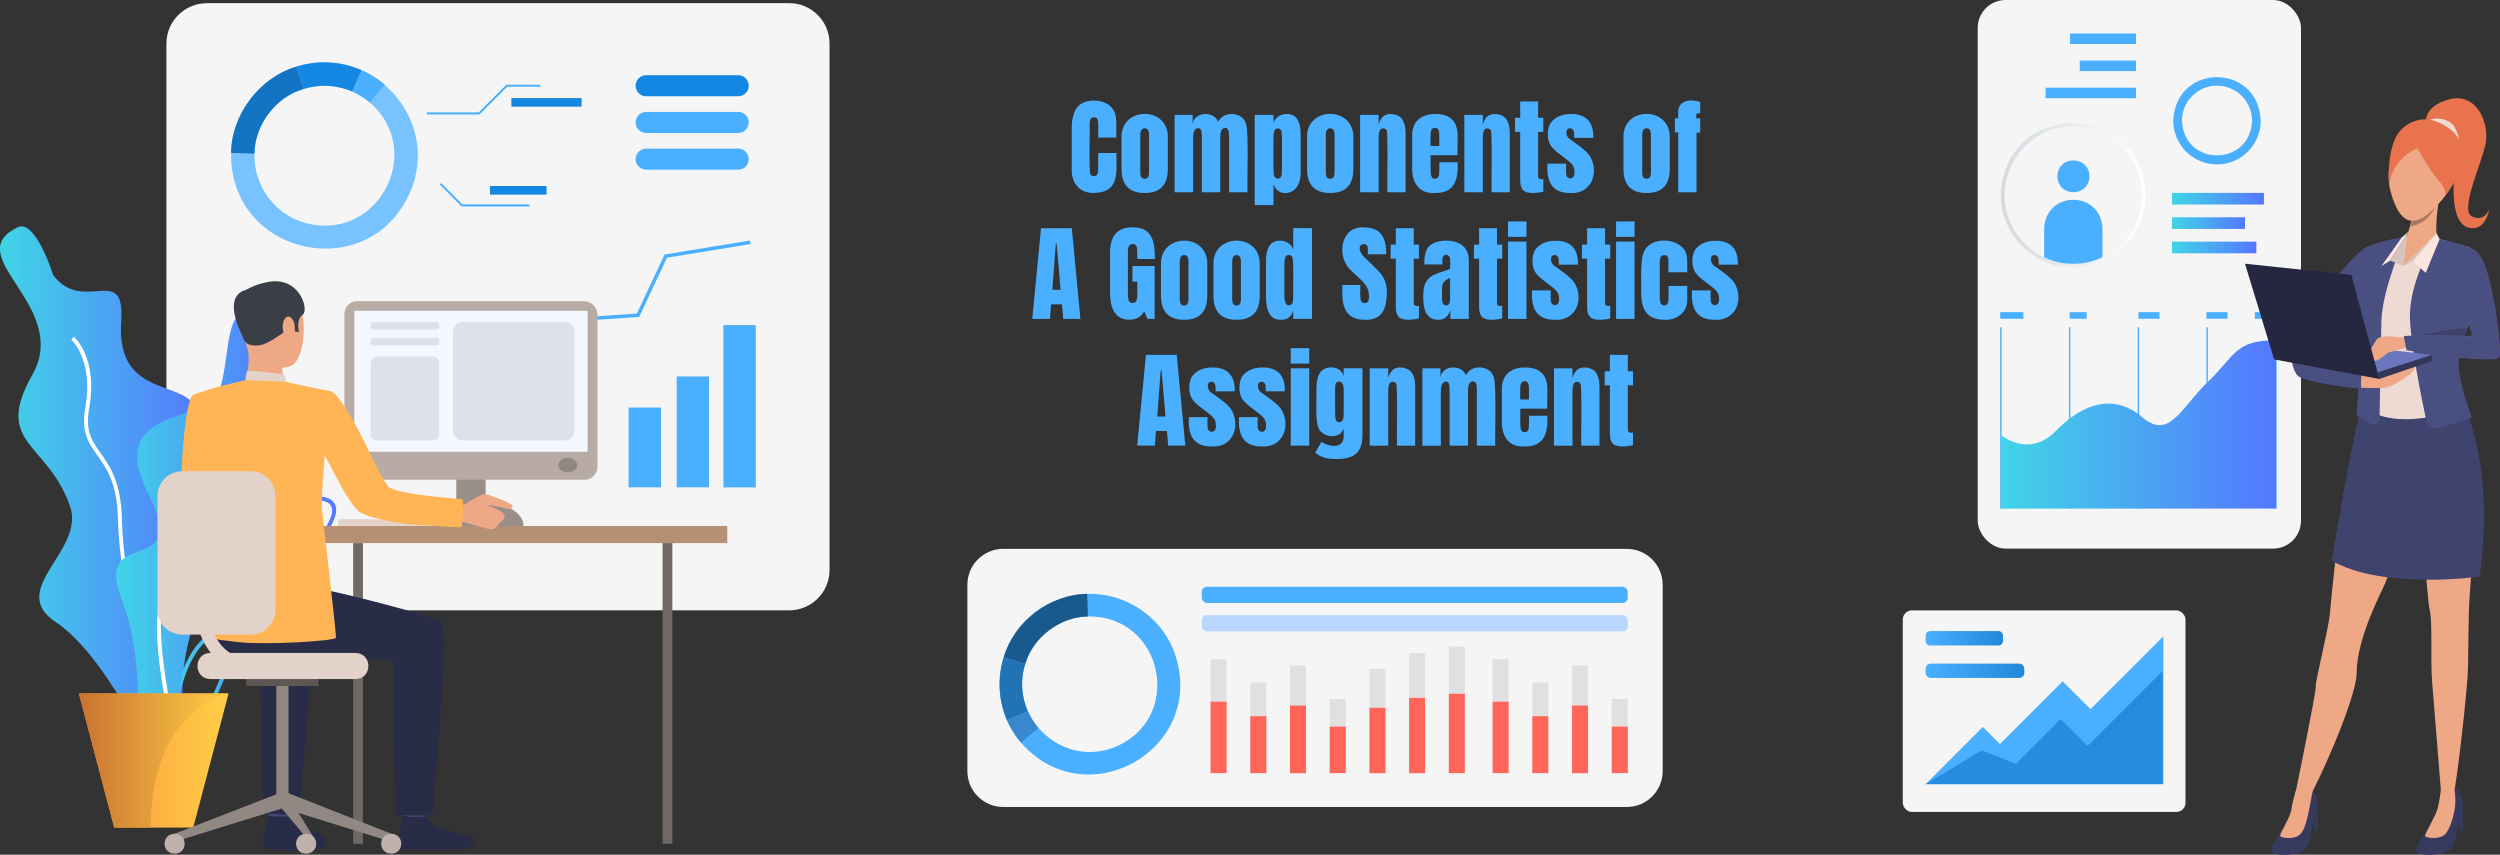 <?xml version="1.0" encoding="UTF-8"?>
<svg xmlns="http://www.w3.org/2000/svg" xmlns:xlink="http://www.w3.org/1999/xlink" viewBox="0 0 453.23 154.95">
  <rect x="0" y="0" width="453.23" height="154.95" fill="#333333" stroke="none"/>
  <defs>
    <style>
      .o {
        fill: url(#j);
      }

      .p {
        fill: url(#m);
      }

      .q {
        fill: #2273b5;
      }

      .r {
        fill: #3d426b;
      }

      .s {
        fill: #fff;
      }

      .t {
        fill: #eea886;
      }

      .u {
        fill: #1a598c;
      }

      .v {
        fill: url(#h);
      }

      .w {
        fill: url(#i);
      }

      .x {
        fill: #706865;
      }

      .y {
        fill: url(#l);
      }

      .z, .aa {
        fill: #f5f5f5;
      }

      .ab {
        fill: #b8d6ff;
      }

      .ac {
        fill: #ff6559;
      }

      .ad {
        fill: #323657;
      }

      .ae {
        isolation: isolate;
      }

      .af {
        fill: #ffb555;
      }

      .ag {
        fill: url(#f);
      }

      .ah {
        fill: url(#g);
      }

      .ai {
        fill: #78c3ff;
      }

      .aj {
        fill: #e0e0e0;
      }

      .ak {
        fill: url(#n);
      }

      .al {
        fill: #f5f7ff;
      }

      .am {
        fill: #eddad3;
      }

      .an, .aa {
        mix-blend-mode: hard-light;
      }

      .ao {
        fill: #3788cc;
      }

      .ap {
        fill: url(#e);
      }

      .aq {
        fill: #b59074;
      }

      .ar {
        fill: #998e89;
      }

      .as {
        fill: #4aafff;
      }

      .at {
        fill: #1173c2;
      }

      .au {
        fill: #fae6de;
      }

      .av {
        fill: #252740;
      }

      .aw {
        fill: #e8734d;
      }

      .ax {
        fill: url(#d);
      }

      .ay {
        fill: #1487e3;
      }

      .az {
        fill: #494f80;
      }

      .ba {
        fill: #918783;
      }

      .bb {
        fill: url(#b);
      }

      .bc {
        fill: #d6c5be;
      }

      .bd {
        fill: #424773;
      }

      .be {
        fill: #a77860;
      }

      .bf {
        fill: #dfe1e8;
      }

      .bg {
        fill: #292c47;
      }

      .bh {
        fill: #bfb2ac;
      }

      .bi {
        fill: url(#c);
      }

      .bj {
        fill: #cfbeb8;
      }

      .bk {
        fill: #918681;
      }

      .bl {
        fill: #3a3f47;
      }

      .bm {
        fill: #363a5e;
      }

      .bn {
        fill: #e2d2ca;
      }

      .bo {
        fill: url(#k);
      }

      .bp {
        fill: #3f446e;
      }

      .bq {
        fill: #6a77bf;
      }

      .br {
        fill: #278cdd;
      }

      .bs {
        fill: #5e5854;
      }

      .bt {
        fill: #b8aba5;
      }

      .bu {
        fill: #ccbdb7;
      }
    </style>
    <linearGradient id="b" x1="0" y1="90.36" x2="37.21" y2="90.36" gradientUnits="userSpaceOnUse">
      <stop offset="0" stop-color="#40d5e6"/>
      <stop offset="1" stop-color="#57f"/>
    </linearGradient>
    <linearGradient id="c" x1="27.32" y1="111.13" x2="60.94" y2="111.13" xlink:href="#b"/>
    <linearGradient id="d" x1="30.17" y1="116.02" x2="55.42" y2="116.02" xlink:href="#b"/>
    <linearGradient id="e" x1="21.05" y1="95.7" x2="50.46" y2="95.7" xlink:href="#b"/>
    <linearGradient id="f" x1="14.3" y1="137.88" x2="41.44" y2="137.88" gradientUnits="userSpaceOnUse">
      <stop offset="0" stop-color="#ff9340"/>
      <stop offset="1" stop-color="#ffce45"/>
    </linearGradient>
    <linearGradient id="g" x1="14.3" y1="137.88" x2="41.44" y2="137.88" gradientUnits="userSpaceOnUse">
      <stop offset="0" stop-color="#c97332"/>
      <stop offset="1" stop-color="#ffce45"/>
    </linearGradient>
    <linearGradient id="h" x1="362.75" y1="76.94" x2="412.61" y2="76.94" xlink:href="#b"/>
    <linearGradient id="i" x1="393.76" y1="36.02" x2="410.43" y2="36.02" xlink:href="#b"/>
    <linearGradient id="j" x1="393.76" y1="44.86" x2="409.06" y2="44.86" xlink:href="#b"/>
    <linearGradient id="k" x1="393.76" y1="40.44" x2="407" y2="40.44" xlink:href="#b"/>
    <linearGradient id="l" x1="362.74" y1="35.4" x2="389" y2="35.4" gradientUnits="userSpaceOnUse">
      <stop offset="0" stop-color="#d3dae0"/>
      <stop offset="1" stop-color="#fff"/>
    </linearGradient>
    <linearGradient id="m" x1="349.1" y1="121.61" x2="366.99" y2="121.61" gradientUnits="userSpaceOnUse">
      <stop offset="0" stop-color="#4aafff"/>
      <stop offset="1" stop-color="#2388d9"/>
    </linearGradient>
    <linearGradient id="n" y1="115.71" x2="363.12" y2="115.71" xlink:href="#m"/>
  </defs>
  <g class="ae">
    <g id="a" data-name="Layer 1">
      <path class="aa" d="m181.88,99.51h113.05c3.59,0,6.5,2.91,6.5,6.5v33.79c0,3.59-2.91,6.5-6.5,6.5h-113.05c-3.59,0-6.5-2.91-6.5-6.5v-33.8c0-3.59,2.91-6.5,6.5-6.5Z"/>
      <g>
        <path class="aa" d="m37.49.57h105.58c4.04,0,7.32,3.28,7.32,7.32v95.44c0,4.04-3.28,7.32-7.32,7.32H37.49c-4.04,0-7.32-3.28-7.32-7.32V7.9c0-4.04,3.28-7.32,7.32-7.32Z"/>
        <g>
          <path class="ai" d="m74.73,33.92c4.76-13.19-7.98-26.02-20.97-21.84-6.54,1.87-11.79,8.56-11.87,15.64-.29,19.06,25.98,24.27,32.83,6.2Zm-20.19,6.24c-6.66-2.34-10.02-9.79-7.67-16.21,2.8-8.3,13.67-11.09,20.16-5.39,10.51,9.17.92,26.14-12.49,21.6Z"/>
          <path class="at" d="m55.02,16.12l-1.26-4.04c-6.54,1.87-11.79,8.56-11.87,15.64l4.23.13c.06-5.31,4-10.32,8.9-11.73Z"/>
          <path class="ay" d="m63.86,16.6l1.69-3.88c-3.78-1.66-8.09-1.82-11.79-.64l1.26,4.04c2.77-.88,6-.77,8.84.48Z"/>
          <path class="as" d="m69.76,15.34c-1.24-1.06-2.65-1.94-4.21-2.62l-1.69,3.88c1.17.51,2.23,1.17,3.16,1.97l2.74-3.23Z"/>
        </g>
        <rect class="as" x="122.68" y="68.25" width="5.87" height="20.1"/>
        <rect class="as" x="113.96" y="73.89" width="5.87" height="14.46"/>
        <rect class="as" x="131.15" y="58.94" width="5.87" height="29.42"/>
        <polygon class="as" points="136.07 44.24 135.97 43.6 120.48 46.14 115.46 56.84 98.76 57.98 93.35 65.96 80.58 65.64 80.57 66.28 93.68 66.61 99.11 58.6 115.88 57.46 120.92 46.72 136.07 44.24"/>
        <path class="ay" d="m117.14,17.45h16.69c1.05,0,1.91-.85,1.91-1.91h0c0-1.05-.85-1.91-1.91-1.91h-16.69c-1.05,0-1.91.85-1.91,1.91h0c0,1.05.85,1.91,1.91,1.91Z"/>
        <path class="as" d="m117.14,24.11h16.69c1.05,0,1.91-.85,1.91-1.91h0c0-1.05-.85-1.91-1.91-1.91h-16.69c-1.05,0-1.91.85-1.91,1.91h0c0,1.05.85,1.91,1.91,1.91Z"/>
        <path class="as" d="m117.14,30.76h16.69c1.05,0,1.91-.85,1.91-1.91h0c0-1.05-.85-1.91-1.91-1.91h-16.69c-1.05,0-1.91.85-1.91,1.91h0c0,1.05.85,1.91,1.91,1.91Z"/>
        <polygon class="as" points="86.93 20.75 77.38 20.75 77.38 20.38 86.78 20.38 91.8 15.36 97.96 15.36 97.96 15.72 91.96 15.72 86.93 20.75"/>
        <polygon class="as" points="95.98 37.43 83.69 37.43 79.71 33.44 79.97 33.19 83.84 37.06 95.98 37.06 95.98 37.43"/>
        <rect class="ay" x="92.71" y="17.78" width="12.73" height="1.56"/>
        <rect class="ay" x="88.83" y="33.72" width="10.25" height="1.56"/>
      </g>
      <g>
        <path class="bb" d="m3.25,41.2c3.21-1.53,6.4,8.68,6.4,8.68,5.45,7.21,13.07-2.38,12.33,8.39-1.3,18.85,21.69,5.93,11.08,25.6-10.61,19.68,9.37,11.13,2.77,26.99-6.59,15.87,1.95,34.79-7.97,27.01,0,0-8.74-19.16-17.74-25.08-9.01-5.93,5.4-12.96,2.58-21.01-4.09-11.69-13.96-11.23-6.85-23.8,7.11-12.56-13.51-21.57-2.61-26.79Z"/>
        <path class="s" d="m31.01,130.67c-4.3-3.02-9.33-24.1-9.63-36.65-.15-6.43-2.05-9.11-3.73-11.47-1.6-2.26-2.99-4.21-2.18-8.69,1.54-8.56-2.51-12.26-2.55-12.29l.47-.53c.18.16,4.4,3.97,2.78,12.95-.75,4.19.49,5.94,2.06,8.15,1.65,2.33,3.7,5.22,3.86,11.87.32,13.47,5.47,33.37,9.33,36.09l-.41.58Z"/>
        <path class="bi" d="m32.62,132.23c-8.73.05-4.82-10.03-1.34-14.09.04-.04,3.68-4.5,3.3-10.68-.06-2.68-1.24-6.57.31-8.24.93-1.04,2.71-1.49,5.98-1.51,7.68-.1,8.19-3.57,12.19-6.36h0c2.85-1.56,5.87-1.79,7.18-.54,2.26,1.92-1.5,6.79-3.03,8.12-1.32,1.35-2.19,2.24-1.74,4.01.94,3.63,2.86,7.34-2.93,10.02-1.1.49-2.09.88-2.98,1.23-3.61,1.41-5.78,2.27-8.24,7.45-2.16,4.39-3.78,10.82-8.71,10.59Zm20.77-40.25c-3.94,2.84-4.64,6.34-12.53,6.44-7.99-.11-5.92,3.1-5.58,8.99.41,6.47-3.3,11-3.46,11.19-2.58,3.16-6.72,11.39-.88,12.74,4.86.98,6.21-2.06,8.43-7.1,3.56-8.72,5.71-9.03,12.87-11.92,4.6-2.07,3.77-4.91,2.89-7.91-1.01-2.66-.43-4.14,1.56-5.97.99-1.01,2.12-2.16,3.01-4.03,2.09-4.22-2.63-4.5-6.32-2.42h0Z"/>
        <path class="ax" d="m30.88,136.34l-.71-.04c.04-.67.93-16.4,7.25-21,6.93-5.05,9.11-10.48,10.15-14.12,1.23-4.29,7.47-5.44,7.73-5.49l.12.7c-.06.01-6.07,1.12-7.17,4.98-1.07,3.74-3.31,9.32-10.42,14.5-6.04,4.41-6.95,20.3-6.96,20.46Z"/>
        <path class="ap" d="m45.32,57.07c-4.49-1.54-3.56,7.11-5.45,13.51-1.9,6.4-21.1,2.79-13.04,18.82,8.06,16.03-10.19,5.36-4.74,19.35,5.45,13.99.47,28.95,6.4,25.14,5.93-3.8,3.33-21.42,9.49-23.51s7.17-4.53,1.07-10.22c-6.1-5.69,15.99-11.34,10.54-22.83-5.45-11.49.92-18.48-4.27-20.26Z"/>
        <path class="s" d="m31.24,133.23c-.56-2.39-5.38-23.47-.89-26.01,3.96-2.24,3.87-10.98,3.25-19.22-.55-7.3,8.83-10.71,9.23-10.85l.24.67c-.09.03-9.26,3.37-8.75,10.13.64,8.47.7,17.45-3.61,19.89-3.42,1.94-.27,18.87,1.23,25.23l-.69.16Z"/>
        <polygon class="ag" points="41.44 125.72 35.03 150.04 20.71 150.04 14.3 125.72 41.44 125.72"/>
        <path class="ah" d="m41.44,125.72s-14.11,2.65-14.11,24.31h-6.62l-6.41-24.31h27.14Z"/>
      </g>
      <g>
        <rect class="bn" x="61.33" y="94.14" width="20.19" height="1.2"/>
        <rect class="x" x="64.03" y="98.46" width="1.77" height="54.51"/>
        <rect class="bu" x="78.36" y="93.8" width="14.03" height="1.71"/>
        <rect class="ar" x="82.72" y="79.2" width="5.31" height="16.14"/>
        <rect class="aq" x="54.09" y="95.36" width="77.76" height="3.1"/>
        <path class="af" d="m39.16,76.6s-.85,11.93,1.48,13.35c1.46.89,7.28,3.91,7.11,4.48-.17.57-3.29,5.03-3.29,5.03,0,0-11.18-7.36-11.54-9.68-.35-2.27.55-17.46,2.09-18.16,1.15-.52,1.76-.09,3.21.99,2.04,1.51.94,4,.94,4Z"/>
        <path class="bd" d="m52.92,145.52s-.35,2.41-.39,2.78c-.04.36-3.87-.21-3.87-.21l-.31-2.87s4.09-.03,4.57.31Z"/>
        <path class="bg" d="m52.57,147.99s1.21,1.45,2.38,2.09c1.17.63,3.01.88,3.71,1.54.5.47,1.82,2.51-3.05,2.47-4.87-.04-7.21.29-7.73-.49-.52-.78.75-5.77.75-5.77,0,0,1.15.41,3.94.16Z"/>
        <path class="bd" d="m77.42,145.54s-.35,2.41-.39,2.78-3.87-.21-3.87-.21l-.31-2.87s4.09-.03,4.57.31Z"/>
        <path class="bg" d="m77.07,148.01s1.21,1.45,2.38,2.09c1.17.63,5.48,1.16,6.18,1.81.5.47,1.33,2.38-5.52,2.2-4.87-.13-7.21.29-7.74-.49-.52-.78.75-5.77.75-5.77,0,0,1.09.44,3.94.16Z"/>
        <path class="bg" d="m40.58,103.84s13.9,2.35,17.04,2.84c3.14.49,20.17,4.73,22.29,6.02,1.69,1.03-.89,25.71-1.49,35.12h-6.71l-.49-28.24c-8.05.2-13.79-1.88-19.65-.99-5.86.89-10.75,2.16-14.47-2.84,0,0-.14-10.82,3.47-11.91Z"/>
        <path class="bg" d="m54.29,147.85l-6.54-.4-.64-27.86c-3.46.09-4.65-.13-7.45-.47l-5.28-12.26c4.62.92,19.44,4.66,21.42,5.86,1.7,1.03-.91,25.73-1.51,35.15Z"/>
        <path class="t" d="m46.98,51.73s5.1-1.41,7.04,2.55c1.94,3.96,1.06,11.46-1.51,12.16-2.57.71-6.26-.11-7.33-2.57-1.07-2.46-1.92-5.96-1.66-8.23.26-2.27,2.1-3.37,3.45-3.91Z"/>
        <path class="t" d="m51.19,65.65s-.06,3.01.28,3.65c.33.64-7.1.48-7.1.48,0,0,1.17-3.61.51-6.69-.66-3.05,6.31,2.56,6.31,2.56Z"/>
        <path class="bl" d="m44.47,61.95s.4.81,2.32.68c1.92-.13,4.46-2.45,5.28-2.66.82-.21.86-.67.86-.67l.43.77.84.13s-.57-2.33.67-3.14c1.24-.82-.56-7.41-6.83-5.82,0,0-4.79.88-4.85,3.55-.06,2.67.35,5.76,1.28,7.17Z"/>
        <path class="bn" d="m51.85,69.22s-.02-1.23-.58-1.34c-.56-.12-5.84-.84-6.52-.58l-.29,1.62s1.31.81,7.39.3Z"/>
        <path class="t" d="m53.38,58.75c-.14-1-1.28-2.16-1.94-.59-.65,1.56.44,3.84,1.18,3.72.73-.12.96-1.76.76-3.13Z"/>
        <path class="ad" d="m73.98,83.7s0,0,0,0c.04.02.04.02,0,0Z"/>
        <path class="bl" d="m45.5,52.44s-6.21-.29-1.08,9.41l1.08-9.41Z"/>
        <polygon class="ba" points="31.65 151.15 32.11 152.46 51.64 146.4 50.71 143.77 31.65 151.15"/>
        <rect class="ba" x="50.09" y="124.24" width="2.22" height="21.23"/>
        <rect class="bs" x="44.66" y="123.11" width="13.09" height="1.25"/>
        <polygon class="ba" points="70.93 151.15 70.47 152.46 50.94 146.4 51.8 143.6 70.93 151.15"/>
        <polygon class="ba" points="57.17 152.32 57.17 153.83 50.94 146.4 51.8 143.6 57.17 152.32"/>
        <path class="bh" d="m72.75,152.96c-.06,2.41-3.59,2.41-3.65,0,.06-2.41,3.59-2.41,3.65,0Z"/>
        <path class="bh" d="m57.32,152.96c-.06,2.41-3.59,2.41-3.65,0,.06-2.41,3.59-2.41,3.65,0Z"/>
        <path class="bh" d="m33.48,152.96c-.06,2.41-3.59,2.41-3.65,0,.06-2.41,3.59-2.41,3.65,0Z"/>
        <path class="bn" d="m64.46,123.11h-26.34c-3.09-.07-3.1-4.67,0-4.74,0,0,26.34,0,26.34,0,3.09.07,3.1,4.67,0,4.74Z"/>
        <rect class="x" x="120.12" y="98.46" width="1.77" height="54.51"/>
        <rect class="bt" x="62.43" y="54.6" width="45.89" height="32.37" rx="2.33" ry="2.33"/>
        <rect class="al" x="64.23" y="56.35" width="42.29" height="25.55"/>
        <path class="bk" d="m104.64,84.31c-.03,1.73-3.38,1.73-3.41,0,.03-1.73,3.38-1.73,3.41,0Z"/>
        <path class="ar" d="m94.87,95.4v-.58c-1.01-4.41-11.9-5.41-12.15.58h12.15Z"/>
        <path class="t" d="m82.65,91.77s1.24-.1,1.7-.37c.46-.27,3.18-2.11,3.82-1.82.64.29,4.9,1.6,4.76,2.22-.15.62-.54.56-.84.45-.3-.11-3.4-.76-3.67-.65,0,0,3.04,1.11,3.05,1.92.01.81-.64,1.01-.92,1.31-.29.31-.63,1.07-1.42,1.12-.78.06-4.61-1.27-5.4-1.33-.79-.06-2.24.05-2.34-.08-.1-.13,1.26-2.78,1.26-2.78Z"/>
        <path class="af" d="m60,70.92c-3.97-.7-8.14-1.7-8.14-1.7l-7.39-.3s-6.78,1.49-9.45,2.7c-.25.12-.25,6.05-.95,7.61l2.21,4.67s1.28,9.25,1.54,13.37c.12,1.89-.34,18.26-.34,18.26,0,0,.66.33,5.71.88,5.04.56,17.65-.2,17.72-.8.08-.6-2.44-22.18-2.55-23.3-.17-1.72.5-9.64.5-9.64.95,1.28,3.37,7.04,5.9,9.78,1.49,1.61,8.84,2.6,10.23,2.65,3.02.1,8.52.7,8.68.41.13-.18.48-4.89.13-5-.3-.1-10.52-.69-13.14-2.08-.96-.51-3.82-6.75-3.82-6.75,0,0-4.64-9.78-6.83-10.76Z"/>
        <path class="bn" d="m33.03,85.43h12.41c2.48,0,4.49,2.01,4.49,4.49v20.64c0,2.48-2.01,4.49-4.49,4.49h-12.4c-2.48,0-4.49-2.01-4.49-4.49v-20.64c0-2.48,2.01-4.49,4.49-4.49Z"/>
        <path class="bn" d="m46.14,121.93c-10.68.2-11.57-12.59-11.08-16.52.06-.65.65-1.13,1.3-1.07.65.07,1.13.65,1.07,1.3,0,.09-.69,7.62,2.87,11.54,1.44,1.59,3.35,2.36,5.83,2.36,1.56.02,1.57,2.36,0,2.38Z"/>
        <path class="bf" d="m79.28,59.74h-11.72c-.18,0-.33-.15-.33-.33.04-.29-.15-1.02.33-1.02,0,0,11.72,0,11.72,0,.48,0,.3.73.33,1.02,0,.18-.15.33-.33.33Z"/>
        <path class="bf" d="m79.28,62.63h-11.72c-.18,0-.33-.15-.33-.33.04-.29-.15-1.02.33-1.02,0,0,11.72,0,11.72,0,.48,0,.3.73.33,1.02,0,.18-.15.33-.33.33Z"/>
        <rect class="bf" x="67.23" y="64.6" width="12.39" height="15.26" rx="1.13" ry="1.13"/>
        <path class="bf" d="m83.9,58.39h18.5c.98,0,1.78.8,1.78,1.78v17.92c0,.98-.8,1.78-1.78,1.78h-18.5c-.98,0-1.78-.8-1.78-1.78v-17.92c0-.98.8-1.78,1.78-1.78Z"/>
      </g>
      <g>
        <path class="as" d="m213,118.52c-3.03-8.59-12.65-12.94-20.93-9.9-10.73,3.68-14.33,17.59-6.96,26.02,11.84,13.57,33.75,1.18,27.89-16.12Zm-11.28,17.07c-9.53,3.48-18.91-5.83-15.85-15.22,1.36-4.74,6.21-8.56,11.35-8.61,13.84-.21,17.62,18.86,4.5,23.83Z"/>
        <path class="u" d="m185.87,120.37l-3.91-1.22c1.81-6.33,8.29-11.41,15.14-11.49l.12,4.1c-5.14.06-9.99,3.87-11.35,8.61Z"/>
        <path class="q" d="m186.33,128.93l-3.76,1.63c-1.61-3.66-1.76-7.83-.62-11.41l3.91,1.22c-.86,2.68-.75,5.81.46,8.56Z"/>
        <path class="ao" d="m185.11,134.64c-1.02-1.2-1.88-2.57-2.54-4.08l3.76-1.63c.49,1.13,1.14,2.16,1.9,3.06l-3.12,2.65Z"/>
      </g>
      <g>
        <g>
          <rect class="aj" x="219.47" y="119.52" width="2.9" height="20.65"/>
          <rect class="aj" x="226.67" y="123.71" width="2.9" height="16.45"/>
          <rect class="aj" x="233.87" y="120.63" width="2.9" height="19.54"/>
          <rect class="aj" x="241.07" y="126.72" width="2.9" height="13.44"/>
          <rect class="aj" x="248.27" y="121.26" width="2.9" height="18.91"/>
          <rect class="aj" x="255.46" y="118.41" width="2.9" height="21.76"/>
          <rect class="aj" x="262.66" y="117.22" width="2.9" height="22.94"/>
          <rect class="ac" x="219.47" y="127.21" width="2.9" height="12.95"/>
          <rect class="ac" x="226.67" y="129.84" width="2.9" height="10.32"/>
          <rect class="ac" x="233.87" y="127.91" width="2.9" height="12.26"/>
          <rect class="ac" x="241.07" y="131.73" width="2.9" height="8.43"/>
          <rect class="ac" x="248.27" y="128.31" width="2.9" height="11.86"/>
          <rect class="ac" x="255.46" y="126.52" width="2.9" height="13.65"/>
          <rect class="ac" x="262.66" y="125.77" width="2.9" height="14.39"/>
        </g>
        <rect class="aj" x="270.6" y="119.52" width="2.9" height="20.65"/>
        <rect class="aj" x="277.8" y="123.71" width="2.9" height="16.45"/>
        <rect class="aj" x="285" y="120.63" width="2.9" height="19.54"/>
        <rect class="aj" x="292.2" y="126.72" width="2.9" height="13.44"/>
        <rect class="ac" x="270.6" y="127.21" width="2.9" height="12.95"/>
        <rect class="ac" x="277.8" y="129.84" width="2.9" height="10.32"/>
        <rect class="ac" x="285" y="127.91" width="2.9" height="12.26"/>
        <rect class="ac" x="292.2" y="131.73" width="2.9" height="8.43"/>
      </g>
      <rect class="as" x="217.87" y="106.37" width="77.23" height="2.95" rx=".95" ry=".95"/>
      <rect class="ab" x="217.87" y="111.52" width="77.23" height="2.95" rx=".95" ry=".95"/>
      <g>
        <g class="an">
          <rect class="z" x="358.54" width="58.61" height="99.46" rx="5.06" ry="5.06"/>
        </g>
        <g>
          <rect class="as" x="362.62" y="59.33" width=".26" height="32.88"/>
          <rect class="as" x="375.08" y="59.33" width=".26" height="32.88"/>
          <rect class="as" x="387.55" y="59.33" width=".26" height="32.88"/>
          <rect class="as" x="400.01" y="59.33" width=".26" height="32.88"/>
          <rect class="as" x="412.48" y="59.33" width=".26" height="32.88"/>
        </g>
        <path class="v" d="m362.75,78.88s5.08,4.28,9.99-.79c4.91-5.07,10.57-6.76,15.58-2.49,5,4.27,6.95-1.59,11.96-6.39,5-4.8,4.92-7.53,12.34-7.53v30.53h-49.86v-13.33Z"/>
        <rect class="as" x="375.21" y="56.59" width="3.1" height="1.2"/>
        <rect class="as" x="362.62" y="56.59" width="4.21" height="1.2"/>
        <rect class="as" x="387.68" y="56.59" width="3.82" height="1.2"/>
        <rect class="as" x="400.01" y="56.59" width="3.82" height="1.2"/>
        <rect class="as" x="408.79" y="56.59" width="3.82" height="1.2"/>
        <rect class="w" x="393.76" y="34.97" width="16.67" height="2.11"/>
        <rect class="o" x="393.76" y="43.81" width="15.3" height="2.11"/>
        <rect class="bo" x="393.76" y="39.39" width="13.24" height="2.11"/>
        <path class="as" d="m378.81,31.96c-.1,3.84-5.73,3.84-5.83,0,.1-3.84,5.73-3.84,5.83,0Z"/>
        <path class="as" d="m381.16,41.46v5.54c-3.18,1.51-7.39,1.51-10.57,0v-5.54c.24-6.99,10.32-6.99,10.57,0Z"/>
        <path class="y" d="m375.87,48.49c-7.09.12-13.24-6.05-13.13-13.13.72-17.42,25.54-17.41,26.26,0,.11,7.08-6.04,13.25-13.13,13.13Zm0-25.56c-6.86,0-12.44,5.58-12.44,12.44-.1,6.7,5.72,12.55,12.44,12.44,6.72.12,12.54-5.73,12.44-12.44,0-6.86-5.58-12.44-12.44-12.44Z"/>
        <path class="as" d="m401.92,29.81c-4.37,0-7.93-3.56-7.93-7.93.44-10.52,15.43-10.52,15.86,0,0,4.37-3.56,7.93-7.93,7.93Zm0-14.28c-3.5,0-6.34,2.85-6.34,6.34.3,8.4,12.39,8.39,12.69,0,0-3.5-2.85-6.34-6.34-6.34Z"/>
        <rect class="as" x="375.28" y="6.07" width="11.95" height="1.91"/>
        <rect class="as" x="377.04" y="10.98" width="10.19" height="1.91"/>
        <rect class="as" x="370.85" y="15.9" width="16.38" height="1.91"/>
      </g>
      <g class="an">
        <rect class="z" x="344.96" y="110.66" width="51.25" height="36.54" rx="1.65" ry="1.65"/>
      </g>
      <rect class="p" x="349.1" y="120.3" width="17.89" height="2.61" rx=".92" ry=".92"/>
      <path class="ak" d="m349.92,114.41h12.39c.45,0,.82.37.82.82v.97c0,.45-.37.82-.82.82h-12.39c-.45,0-.81-.36-.81-.81v-.98c0-.45.36-.81.81-.81Z"/>
      <polygon class="as" points="349.1 142.16 359.47 131.79 362.57 134.89 373.94 123.52 378.99 128.56 392.2 115.36 392.2 142.16 349.1 142.16"/>
      <polygon class="br" points="392.08 142.16 392.08 121.61 378.46 135.23 373.58 130.35 365.44 138.48 359.28 136.03 349.1 142.16 392.08 142.16"/>
      <g>
        <path class="bm" d="m414.35,149.52s-3.01,4.23-2.6,4.9,3.58.77,5.5,0c1.93-.77,1.97-5.72,2.84-7.85.36-.89-.42-3.52-1.51-3.71-1.1-.19-2.29.37-2.29.37,0,0,1.14,3-1.95,6.3Z"/>
        <path class="t" d="m416.28,143.19s-.63,1.8-.86,3.52c-.19,1.43-2.14,4.45-2.05,4.84.09.38,2.57.73,3.58-.26,1.42-1.15,1.95-6.62,2.35-7.96,0,0-2.05-1.19-3.01-.13Z"/>
        <path class="bm" d="m440.55,149.59s-2.9,4.16-2.49,4.83c.41.67,3.58.77,5.5,0,1.93-.77,1.97-5.72,2.84-7.85.37-.89-.42-3.52-1.51-3.71-1.1-.19-2.39.41-2.39.41,0,0,1.12,3.03-1.96,6.32Z"/>
        <path class="t" d="m442.51,143.26s-.23,1.96-.6,3.35c-.37,1.39-2.34,4.55-2.25,4.93.09.38,2.57.73,3.58-.26,1.01-.99,1.79-3.85,1.88-5.58.09-1.73-.23-2.86-.23-2.86,0,0-1.42-.64-2.39.41Z"/>
        <path class="t" d="m428.01,74.43s-2.58,12.54-3.18,15.69c-.59,3.16-2.25,18.44-2.43,21.04s-2.7,12.39-2.58,13.32c.12.93-3.73,19.58-3.73,19.58,0,0,1.31,1.1,2.7.1.71-.52,8.45-17.46,8.45-22.1,0-6.42,4.55-14.79,5.13-16.23,5.45-13.34,4.38-17.41,5.09-18.28.71-.87.77.53,1.19,2.45.41,1.92,1.3,18.51,1.84,20.61.53,2.1.12,9.22.42,12.81.3,3.59,1.6,19.83,1.6,19.83,0,0,1.01,1.65,2.42.04.3-.35,2.44-18.09,2.5-22.36.06-4.27.12-10.16.24-12.01,1.1-17.7,3.8-20.22-.45-32.75-7.96-23.45-19.21-1.76-19.21-1.76Z"/>
        <path class="bp" d="m445.35,70.93s7.36,10.75,4.19,33.6c0,0-17.45,2.48-26.8-2.87,0,0,3.87-23.57,5.27-27.24,1.4-3.67,17.34-3.5,17.34-3.5Z"/>
        <polygon class="bm" points="420.18 146.19 420.18 150.62 419.63 150.62 419.63 147.2 420.18 146.19"/>
        <polygon class="bm" points="446.49 146.19 446.49 150.62 445.94 150.62 445.94 147.2 446.49 146.19"/>
        <path class="t" d="m436.63,23.28s-4.93,4.96-3.25,11.35c1.68,6.39,4.37,6.43,7.35,3.68,2.97-2.75,4.72-5.64,5.11-8.86.39-3.21-4.71-10.61-9.21-6.18Z"/>
        <path class="t" d="m435.67,44.59c.37-.65,2.34-6.16,1.57-7.71-.79-2.32,4.93-.71,4.93-.71,0,0-1.11,6.14,0,8.21,1.11,2.07-6.5.21-6.5.21Z"/>
        <path class="am" d="m450.15,47.52c-.9-1.8-1.57-2.37-3.31-2.92-.97-.31-5.32-1.44-5.32-1.44l-5.22-.19s-3.59.6-6.37,1.56c-2.79.96-6.43,6.24-6.43,6.24,0,0,5.03,11.82,6,15.21.96,3.39.32,8.64.32,8.64,6.03,3.29,15.71-.32,15.71-.32-.87-3.39-.81-6.57-.02-9.53,0-.01,0-.03.01-.04,3.84.39,7.44.55,7.53-.22.42-3.47-1.66-14.52-2.9-16.99Zm-2.66,13.48c-.15-.02-.48-.02-.83-.06.43-1.19.9-2.24.9-2.24.27.76,1.31,2.5-.07,2.3Z"/>
        <path class="aw" d="m438.24,26.85s2.36,4.28,3.82,5.82c1.46,1.54,1.29,2.75,1.29,2.75,0,0,5.71-7.04,1.64-11.29-4.07-4.25-9.32-2.54-10.85,1.18-1.53,3.71-.97,8.25-.97,8.25,0,0,.04-4.36,5.08-6.71Z"/>
        <path class="aw" d="m439.79,22.36s-.57-3.14,4.35-4.38,7.13,4.42,6.52,7.88c-.61,3.46-4.81,12.23-2.53,13.37,2.28,1.14,3.17-1.32,3.17-1.32,0,0-.71,4.31-3.89,3.32-3.17-1-2.75-8.01-2.27-10.8.48-2.79-5.36-8.06-5.36-8.06Z"/>
        <path class="be" d="m441.38,37.69s-1.26,2.91-4.47,3.35c.09-.33.17-.67.24-1.01,0,0,1.76.35,4.22-2.35Z"/>
        <path class="bj" d="m447.49,58.74s-.23.5-.88,2.45c-.65-5.48-.31-8.33-.31-8.33.07,2.93,1.19,5.88,1.19,5.88Z"/>
        <path class="am" d="m440.56,21.7s3.49.67,5.23,3.51c0,0-.35-2.57-2.09-3.32-1.74-.74-3.14-.2-3.14-.2Z"/>
        <path class="bj" d="m445.5,64.77c-.15.65-.25.99-.36,1.59-2.16-1.18-3.71-2.09-3.71-2.09.58.13,4.07.51,4.07.51Z"/>
        <path class="t" d="m441.81,43.24l-6.14,5.01.63-5.28s3.58-.77,5.51.27Z"/>
        <polygon class="bc" points="437.44 47.39 435.67 48.25 441.7 42.26 437.44 47.39"/>
        <path class="az" d="m445.87,64.34c-.85,3.5,2.28,11.39,2.28,11.39l-6.2,1.94c-.89.28-1.83-.27-2.03-1.18-.83-3.86-2.78-13.36-3.01-18.64-.3-6.74,4.61-14.69,4.61-14.69,8.72,1.5,6.33,14.69,6.33,14.69,0,0-.32.83-.74,2.13h0c-.46,1.42-.85,2.75-1.24,4.36Z"/>
        <path class="az" d="m435.68,43.26l.11-.29s-4.47.68-6.73,1.81c-2.27,1.13-6.61,6.99-6.61,6.99l5.68,7.5c0,5.77-.93,16.02-.93,16.02l2.6,1.5c.7.4,1.57-.09,1.59-.9.07-3.9.25-13.16.34-17.64.12-5.77,4.23-15.09,4.23-15.09-.09.03-.18.06-.27.1Z"/>
        <path class="t" d="m427.59,70.29s4.29.17,4.95,0,5.11-2.09,5.38-4c.27-1.9-10.33,1.71-10.33,1.71v2.29Z"/>
        <polygon class="bq" points="440.88 64.34 423.49 62.3 431.35 68.7 440.88 64.34"/>
        <polygon class="ad" points="431.35 68.7 440.88 65.45 440.88 64.34 431.03 67.5 431.35 68.7"/>
        <path class="t" d="m435.83,61.15s-1.44,0-2.24-.16c-.62-.13-2.17.05-2.57.4-.4.35-1.65,2.79-1.89,2.94-.24.15.12.49.54.32.81,1.94,2.6-.44,3.41-.76.49-.15,3.38-.93,3.38-.93,0,0,.12-2.06-.62-1.8Z"/>
        <polygon class="au" points="436.63 42 433.32 47.24 431.72 48.25 435.44 43.03 436.63 42"/>
        <polygon class="bc" points="433.32 47.24 435.67 48.25 436.3 42.97 436.63 42 433.32 47.24"/>
        <path class="az" d="m428.11,67.84s-.18,2.21,0,2.68c0,0-10.72-1.07-11.72-2.57-1-1.5-.96-3.32-.96-3.32l12.69,3.21Z"/>
        <polygon class="av" points="431.35 68.7 426.28 49.84 407 47.81 412.28 65.16 431.35 68.7"/>
        <polygon class="au" points="441.7 42.26 437.44 47.39 439.77 49.47 442.29 43.33 441.7 42.26"/>
        <path class="r" d="m447.25,59.54s-.14.43-.14.44c-.11.33-.22.68-.34,1.06-.82.26-7.95-.26-7.95-.26,0,0,5.96-1.4,8.42-1.23Z"/>
        <path class="az" d="m446.84,60.9c-2.21-.35-10.06-.11-11.05.04l.49,2.56s7.25,1.18,11.21,1.45h0s5.23.6,5.61-.18c.39-.78-.13-5.78-.98-10.3-.85-4.51-1.72-7.11-2.76-8.5-1.04-1.39-6.53-2.48-6.53-2.48l4.66,15.24s.67,1.36.63,1.95c-.01.18-.13.26-.3.29-.11,0-.69-.06-.98-.08Z"/>
      </g>
      <g>
        <path class="as" d="m198.26,34.99c-2.48,0-4-1.7-3.96-4.23,0,0,0-7.59,0-7.59,0-1.6.32-2.82.95-3.66,1.33-1.84,5.41-1.71,6.6.44.78,1.05.46,3.7.52,5h-3.27c-.05-.61.15-2.98-.19-3.43-.23-.37-1.04-.34-1.2.07-.11.22-.16.52-.16.88.08.72-.21,9.08.2,9.2.25.39.98.38,1.17-.07.12-.23.17-.53.17-.9v-2.96h3.31c0,3.6.61,7.18-4.15,7.24Z"/>
        <path class="as" d="m207.52,34.99c-2.79,0-4.19-1.45-4.19-4.35v-5.63c-.22-5.82,8.61-5.82,8.39,0,0,0,0,5.63,0,5.63,0,2.9-1.4,4.35-4.2,4.35Zm0-2.58c.62,0,.78-.52.79-1.08,0,0,0-6.85,0-6.85,0-.82-.26-1.22-.79-1.22s-.79.41-.79,1.22v6.85c0,.55.17,1.08.79,1.08Z"/>
        <path class="as" d="m212.95,34.84v-14.02h3.27v1.63c.34-2.25,3.87-2.37,4.63-.36.93-2.12,4.6-1.82,5.06.47.49,1.22.16,10.81.25,12.29h-3.34v-10.3c0-.9-.23-1.36-.69-1.36-.8,0-.89.97-.91,1.59,0,0,0,10.07,0,10.07h-3.34v-10.3c-.03-.47,0-1.33-.65-1.32-.84.01-.92,1.08-.93,1.72,0,0,0,9.9,0,9.9h-3.35Z"/>
        <path class="as" d="m227.47,37.18v-16.36h3.4v1.5c.48-1.85,3.44-2.28,4.36-.64.38.67.57,1.54.57,2.62v6.9c-.01,1.26-.28,2.55-1.26,3.3-1.22.87-3.13.69-3.67-1.15v3.83h-3.4Zm4.2-4.8c.88-.05.67-1.07.74-1.81,0,0,0-5.48,0-5.48-.07-.75.15-1.76-.74-1.81-.9.04-.73,1.06-.8,1.81,0,0,0,5.48,0,5.48.07.75-.1,1.77.79,1.81Z"/>
        <path class="as" d="m241.15,34.99c-2.79,0-4.19-1.45-4.19-4.35v-5.63c-.22-5.82,8.61-5.82,8.39,0,0,0,0,5.63,0,5.63,0,2.9-1.4,4.35-4.2,4.35Zm0-2.58c.62,0,.78-.52.79-1.08,0,0,0-6.85,0-6.85,0-.82-.26-1.22-.79-1.22s-.79.41-.79,1.22v6.85c0,.55.17,1.08.79,1.08Z"/>
        <path class="as" d="m246.58,34.84v-14.02h3.35v1.79c.12-.54.36-.99.7-1.37.83-.97,2.94-.61,3.53.33.44.6.66,1.42.66,2.46v10.82h-3.3c-.07-.14.17-11.58-.17-11.23-.17-.45-.91-.46-1.14-.08-.27.38-.26.98-.28,1.45,0,0,0,9.86,0,9.86h-3.35Z"/>
        <path class="as" d="m260.05,34.99c-2.91.15-4.14-2.06-4.04-4.72,0,0,0-5.64,0-5.64-.02-2.63,1.65-3.97,4.21-3.96,2.69,0,4.04,1.32,4.04,3.96,0,1.01,0,3.08-.04,3.51h-4.86v2.71c.01.44.01.98.26,1.33.11.16.29.23.53.23.86-.03.73-.89.79-1.64,0,0,0-1.35,0-1.35h3.33c.15,3.12-.59,5.69-4.21,5.56Zm-.71-8.52h1.59v-1.89c-.03-.75-.04-1.36-.75-1.42-.74.05-.82.62-.84,1.42,0,0,0,1.89,0,1.89Z"/>
        <path class="as" d="m265.47,34.84v-14.02h3.35v1.79c.12-.54.36-.99.7-1.37.83-.97,2.94-.61,3.53.33.44.6.66,1.42.66,2.46v10.82h-3.3c-.07-.14.17-11.58-.17-11.23-.17-.45-.91-.46-1.14-.08-.27.38-.26.98-.28,1.45,0,0,0,9.86,0,9.86h-3.35Z"/>
        <path class="as" d="m277.9,34.99c-1.77,0-2.27-.68-2.3-2.34,0,0,0-8.74,0-8.74h-.94v-2.55h.94v-2.97h3.25v2.97h.94v2.55h-.94v7.96c-.06.65.45.69.94.59v2.28c-.38.11-1.38.27-1.9.25Z"/>
        <path class="as" d="m284.7,34.99c-3.45.03-4.35-2.18-4.15-5.32h3.37c.04.49-.14,2.01.19,2.39.55.59,1.42.21,1.33-.82.02-1.17-.52-1.6-1.32-2.24-.86-.7-2.57-1.81-3.07-2.76-.58-.93-.63-3.09.14-4.02.8-1.11,2.21-1.55,3.58-1.55,2.83-.04,4.18,1.56,4.08,4.33h-3.46c-.02-.58.11-1.71-.71-1.74-1.07-.03-.79,1.55-.11,1.94,1.12.85,2.97,1.97,3.71,3.18,1.67,2.88.26,6.82-3.56,6.62Z"/>
        <path class="as" d="m298.51,34.99c-2.79,0-4.19-1.45-4.19-4.35v-5.63c-.22-5.82,8.61-5.82,8.39,0,0,0,0,5.63,0,5.63,0,2.9-1.4,4.35-4.2,4.35Zm0-2.58c.62,0,.78-.52.79-1.08,0,0,0-6.85,0-6.85,0-.82-.26-1.22-.79-1.22s-.79.41-.79,1.22v6.85c0,.55.17,1.08.79,1.08Z"/>
        <path class="as" d="m304.25,34.84v-10.85h-.61v-2.55h.61v-.95c-.15-2.36,2.34-2.6,3.98-1.99v2.07c-.74-.22-.74.31-.73.88h.73v2.59h-.66v10.82h-3.32Z"/>
        <path class="as" d="m187.14,57.82l1.59-16.45h5.58l1.56,16.45h-3.11l-.23-2.65h-1.98l-.21,2.65h-3.2Zm3.64-5.28h1.5l-.72-8.37h-.15l-.63,8.37Z"/>
        <path class="as" d="m204.76,57.97c-2.35,0-3.52-1.68-3.52-5.05v-7.1c0-3.07,1.35-4.61,4.04-4.61,1.11,0,1.96.22,2.55.67,1.47,1.19,1.5,3.06,1.56,5.07h-3.22c-.03-.55.09-1.87-.15-2.35-.17-.54-1.2-.43-1.36.02-.12.26-.18.54-.18.84v7.97c0,.44.06.8.17,1.08.18.56,1.19.55,1.37,0,.3-.6.13-2.74.17-3.44h-.88v-2.84h4.02v9.58h-1.32l-.56-1.38c-.57,1.02-1.48,1.53-2.71,1.53Z"/>
        <path class="as" d="m214.67,57.97c-2.79,0-4.19-1.45-4.19-4.35v-5.63c-.22-5.82,8.61-5.82,8.39,0,0,0,0,5.63,0,5.63,0,2.9-1.4,4.35-4.2,4.35Zm0-2.58c.62,0,.78-.52.79-1.08,0,0,0-6.85,0-6.85,0-.82-.26-1.22-.79-1.22s-.79.41-.79,1.22v6.85c0,.55.17,1.08.79,1.08Z"/>
        <path class="as" d="m224.18,57.97c-2.79,0-4.19-1.45-4.19-4.35v-5.63c-.22-5.82,8.61-5.82,8.39,0,0,0,0,5.63,0,5.63,0,2.9-1.4,4.35-4.2,4.35Zm0-2.58c.62,0,.78-.52.79-1.08,0,0,0-6.85,0-6.85,0-.82-.26-1.22-.79-1.22s-.79.41-.79,1.22v6.85c0,.55.17,1.08.79,1.08Z"/>
        <path class="as" d="m232.37,57.97c-2.64.15-2.89-2.57-2.85-4.61,0,0,0-6.1,0-6.1,0-1.08.19-1.95.57-2.62.92-1.62,3.89-1.22,4.36.65v-3.93h3.4v16.45h-3.4v-1.49c-.4,1.01-.91,1.65-2.08,1.64Zm1.28-2.62c.9-.09.73-.8.8-1.76-.05-.7.14-6.34-.14-6.88-.13-.65-1.18-.63-1.32-.02-.09.31-.14.64-.14,1v5.9c0,1.17.27,1.76.8,1.76Z"/>
        <path class="as" d="m247.6,57.97c-4.08.08-4.37-2.88-4.24-6.3h3.25c.04.58-.13,2.47.17,2.95.18.43,1.02.41,1.23.06.29-.46.16-1.65.02-2.13-.4-1.29-2.07-2.45-3.02-3.45-2.83-2.41-2.02-8.09,2.15-7.88,3.22,0,4.12,1.78,4.16,4.87h-3.35c-.05-.61.27-1.88-.71-1.84-1.39.13-.62,1.84.17,2.46.74.74,2.33,2.15,2.94,2.97.74.97,1.06,2,1.06,3.35-.05,2.82-.76,4.95-3.83,4.95Z"/>
        <path class="as" d="m255.35,57.97c-1.77,0-2.27-.68-2.3-2.34,0,0,0-8.74,0-8.74h-.94v-2.55h.94v-2.97h3.25v2.97h.94v2.55h-.94v7.96c-.06.65.45.69.94.59v2.28c-.38.11-1.38.27-1.9.25Z"/>
        <path class="as" d="m260.86,57.97c-2.43.1-2.86-2.18-2.84-4.17.03-1.45.12-2.54,1.12-3.44.72-.7,2.76-1.22,3.76-1.6v-1.44c.14-1.38-1.45-1.57-1.41-.22,0,0,0,.84,0,.84h-3.25c-.1-1.35.23-2.85.98-3.43,1.44-1.26,5.34-1.3,6.54.7.35.52.52,1.16.52,1.92v10.69h-3.33v-1.66c-.28,1.06-1.03,1.81-2.08,1.81Zm1.32-2.6c.59.02.7-.62.71-1.09,0,0,0-3.91,0-3.91-.94.4-1.47.86-1.46,1.95,0,0,0,1.8,0,1.8,0,.83.25,1.24.75,1.24Z"/>
        <path class="as" d="m270.45,57.97c-1.77,0-2.27-.68-2.3-2.34,0,0,0-8.74,0-8.74h-.94v-2.55h.94v-2.97h3.25v2.97h.94v2.55h-.94v7.96c-.06.65.45.69.94.59v2.28c-.38.11-1.38.27-1.9.25Z"/>
        <path class="as" d="m273.39,42.94v-2.79h3.35v2.79h-3.35Zm0,14.88v-14.02h3.35v14.02h-3.35Z"/>
        <path class="as" d="m281.91,57.97c-3.45.03-4.35-2.18-4.15-5.32h3.37c.04.49-.14,2.01.19,2.39.55.59,1.42.21,1.33-.82.02-1.17-.52-1.6-1.32-2.24-.86-.7-2.57-1.81-3.07-2.76-.58-.93-.63-3.09.14-4.02.8-1.11,2.21-1.55,3.58-1.55,2.83-.04,4.18,1.56,4.08,4.33h-3.46c-.02-.58.11-1.71-.71-1.74-1.07-.03-.79,1.55-.11,1.94,1.12.85,2.97,1.97,3.71,3.18,1.67,2.88.26,6.82-3.56,6.62Z"/>
        <path class="as" d="m290.03,57.97c-1.77,0-2.27-.68-2.3-2.34,0,0,0-8.74,0-8.74h-.94v-2.55h.94v-2.97h3.25v2.97h.94v2.55h-.94v7.96c-.06.65.45.69.94.59v2.28c-.38.11-1.38.27-1.9.25Z"/>
        <path class="as" d="m292.98,42.94v-2.79h3.35v2.79h-3.35Zm0,14.88v-14.02h3.35v14.02h-3.35Z"/>
        <path class="as" d="m301.87,57.97c-3.22,0-4.29-1.69-4.33-4.75.06-1.78-.21-5.7.37-7.24.83-2.98,5.81-3.07,7.44-.71.74.92.49,2.94.53,4.09h-3.41v-1.96c-.02-.57-.06-1.16-.75-1.15-.55,0-.82.39-.82,1.17v6.8c0,.29.06.55.19.79.21.48,1.03.48,1.23,0,.31-.49.13-2.59.17-3.17h3.39v2.45c.08,2.28-1.84,3.76-4.02,3.69Z"/>
        <path class="as" d="m310.9,57.97c-3.45.03-4.35-2.18-4.15-5.32h3.37c.04.49-.14,2.01.19,2.39.55.59,1.42.21,1.33-.82.02-1.17-.52-1.6-1.32-2.24-.86-.7-2.57-1.81-3.07-2.76-.58-.93-.63-3.09.14-4.02.8-1.11,2.21-1.55,3.58-1.55,2.83-.04,4.18,1.56,4.08,4.33h-3.46c-.02-.58.11-1.71-.71-1.74-1.07-.03-.79,1.55-.11,1.94,1.12.85,2.97,1.97,3.71,3.18,1.67,2.88.26,6.82-3.56,6.62Z"/>
        <path class="as" d="m206.16,80.79l1.59-16.45h5.58l1.56,16.45h-3.11l-.23-2.65h-1.98l-.21,2.65h-3.2Zm3.64-5.28h1.5l-.72-8.37h-.15l-.63,8.37Z"/>
        <path class="as" d="m219.69,80.94c-3.45.03-4.35-2.18-4.15-5.32h3.37c.04.49-.14,2.01.19,2.39.55.59,1.42.21,1.33-.82.02-1.17-.52-1.6-1.32-2.24-.86-.7-2.57-1.81-3.07-2.76-.58-.93-.63-3.09.14-4.02.8-1.11,2.21-1.55,3.58-1.55,2.83-.04,4.18,1.56,4.08,4.33h-3.46c-.02-.58.11-1.71-.71-1.74-1.07-.03-.79,1.55-.11,1.94,1.12.85,2.97,1.97,3.71,3.18,1.67,2.88.26,6.82-3.56,6.62Z"/>
        <path class="as" d="m228.78,80.94c-3.45.03-4.35-2.18-4.15-5.32h3.37c.04.49-.14,2.01.19,2.39.55.59,1.42.21,1.33-.82.02-1.17-.52-1.6-1.32-2.24-.86-.7-2.57-1.81-3.07-2.76-.58-.93-.63-3.09.14-4.02.8-1.11,2.21-1.55,3.58-1.55,2.83-.04,4.18,1.56,4.08,4.33h-3.46c-.02-.58.11-1.71-.71-1.74-1.07-.03-.79,1.55-.11,1.94,1.11.85,2.97,1.97,3.71,3.18,1.67,2.88.26,6.82-3.56,6.62Z"/>
        <path class="as" d="m234,65.91v-2.79h3.35v2.79h-3.35Zm0,14.88v-14.02h3.35v14.02h-3.35Z"/>
        <path class="as" d="m242.45,83.22c-1.59,0-2.83-.14-4.02-1.16l1.13-1.94c1.53.96,4.12,1.29,4.04-1.12,0,0,0-1.37,0-1.37-.52,2.16-4.19,1.77-4.66-.33-.5-1.15-.21-5.56-.28-6.85.03-1.28.14-2.56,1.09-3.35,1.22-.93,3.6-.58,3.84,1.24v-1.58h3.41v12.02c-.01,3.21-1.41,4.4-4.56,4.43Zm.36-6.67c.52,0,.79-.47.79-1.42v-4.77c0-.44-.28-1.21-.82-1.19-.71-.01-.7.64-.73,1.19,0,0,0,4.77,0,4.77.04.56,0,1.44.77,1.42Z"/>
        <path class="as" d="m248.32,80.79v-14.02h3.35v1.79c.12-.54.36-.99.7-1.37.83-.97,2.94-.61,3.53.33.44.6.66,1.42.66,2.46v10.82h-3.3c-.07-.14.17-11.58-.17-11.23-.17-.45-.91-.46-1.14-.08-.27.38-.26.98-.28,1.45,0,0,0,9.86,0,9.86h-3.35Z"/>
        <path class="as" d="m257.87,80.79v-14.02h3.27v1.63c.34-2.25,3.88-2.37,4.63-.36.93-2.12,4.6-1.82,5.06.47.49,1.22.16,10.81.25,12.29h-3.34v-10.3c0-.9-.23-1.36-.69-1.36-.8,0-.89.97-.91,1.59,0,0,0,10.07,0,10.07h-3.34v-10.3c-.03-.47,0-1.33-.65-1.32-.84.01-.92,1.08-.94,1.72,0,0,0,9.9,0,9.9h-3.35Z"/>
        <path class="as" d="m276.31,80.94c-2.91.15-4.14-2.06-4.04-4.72,0,0,0-5.64,0-5.64-.02-2.63,1.65-3.97,4.21-3.96,2.69,0,4.04,1.32,4.04,3.96,0,1.01,0,3.08-.04,3.51h-4.86v2.71c.01.44.01.98.26,1.33.11.16.29.23.53.23.86-.03.73-.89.79-1.64,0,0,0-1.35,0-1.35h3.33c.15,3.12-.59,5.69-4.21,5.56Zm-.71-8.52h1.59v-1.89c-.03-.75-.04-1.36-.75-1.42-.74.05-.82.62-.84,1.42,0,0,0,1.89,0,1.89Z"/>
        <path class="as" d="m281.73,80.79v-14.02h3.35v1.79c.12-.54.36-.99.7-1.37.83-.97,2.94-.61,3.53.33.44.6.66,1.42.66,2.46v10.82h-3.3c-.07-.14.17-11.58-.17-11.23-.17-.45-.91-.46-1.14-.08-.27.38-.26.98-.28,1.45,0,0,0,9.86,0,9.86h-3.35Z"/>
        <path class="as" d="m294.16,80.94c-1.77,0-2.27-.68-2.3-2.34,0,0,0-8.74,0-8.74h-.94v-2.55h.94v-2.97h3.25v2.97h.94v2.55h-.94v7.96c-.06.65.45.69.94.59v2.28c-.38.11-1.38.27-1.9.25Z"/>
      </g>
    </g>
  </g>
</svg>